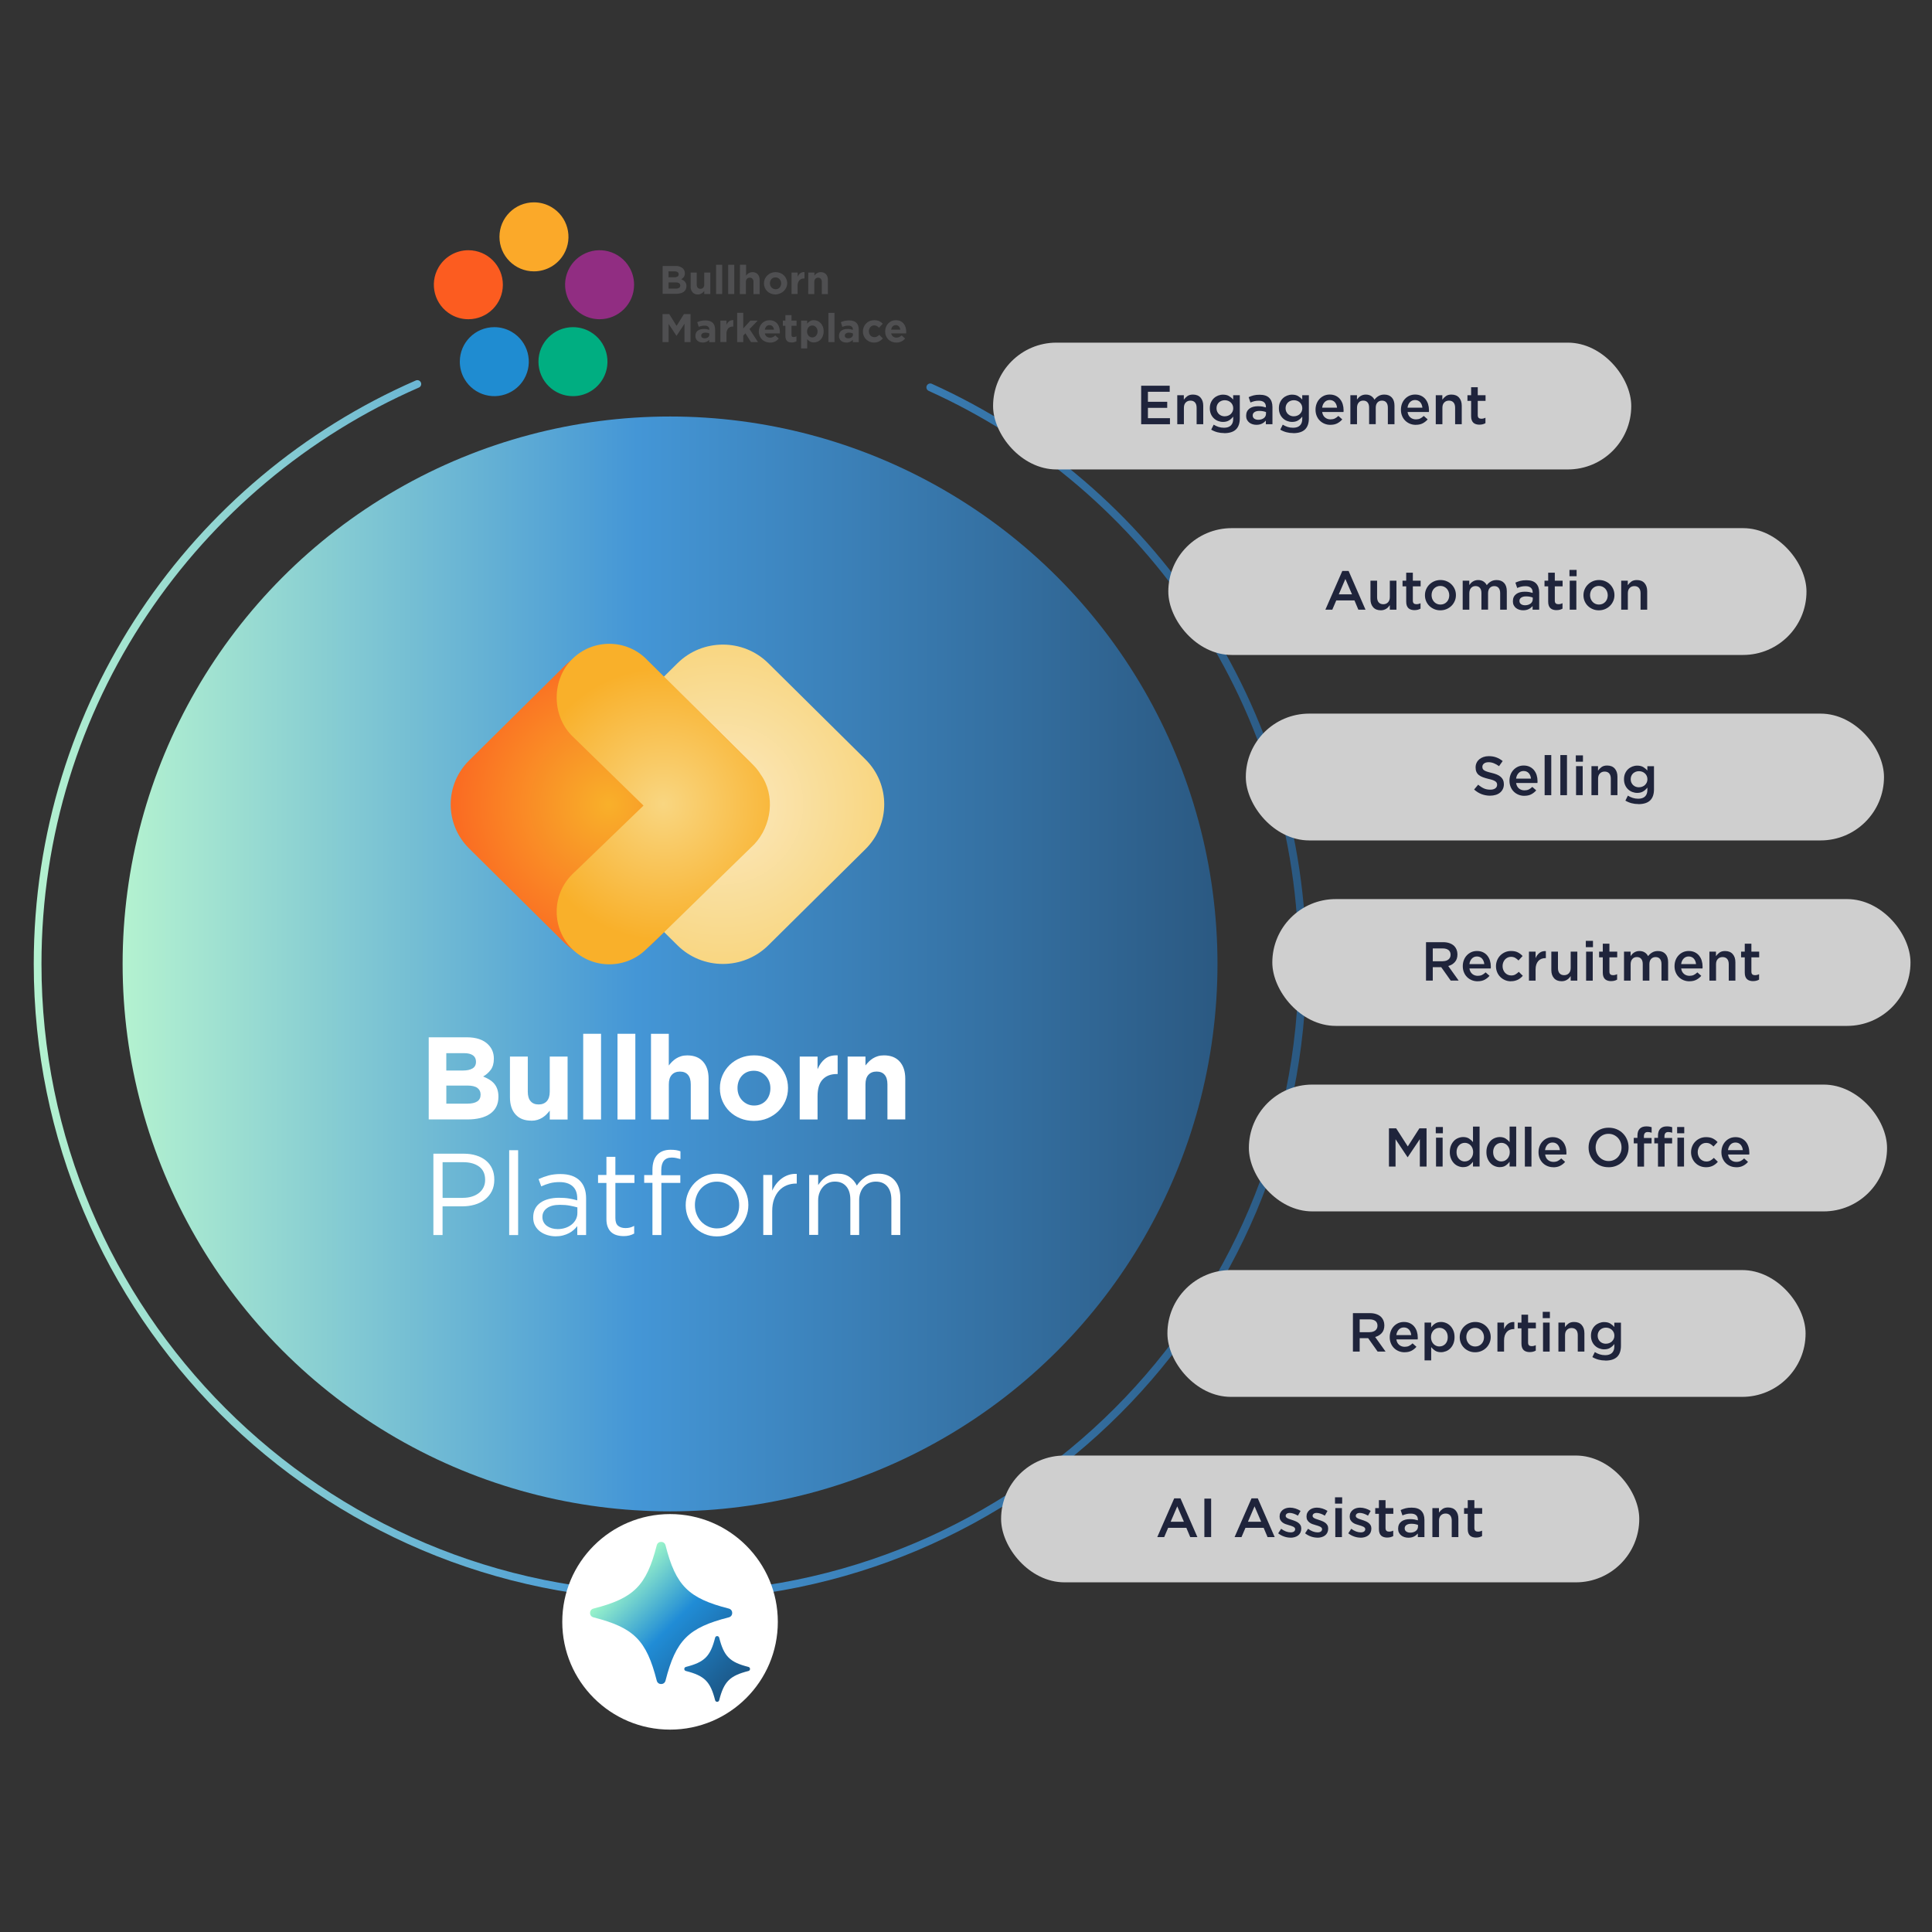 <?xml version="1.0" encoding="UTF-8"?> <svg xmlns="http://www.w3.org/2000/svg" xmlns:xlink="http://www.w3.org/1999/xlink" id="Layer_1" data-name="Layer 1" viewBox="0 0 600 600"><rect x="0" y="0" width="600" height="600" fill="#333333" stroke="none"/><defs><style> .cls-1 { fill: #00ae81; } .cls-2 { fill: #4f4f51; } .cls-3 { fill: url(#radial-gradient-3); } .cls-4 { fill: url(#radial-gradient-2); } .cls-5 { fill: #fc5c20; } .cls-6 { fill: url(#linear-gradient-3); } .cls-7 { fill: url(#linear-gradient-2); } .cls-8 { fill: #fba929; } .cls-9 { fill: url(#radial-gradient); } .cls-10 { fill: #1f8cd1; } .cls-11 { fill: #1f243b; } .cls-12 { fill: #fff; } .cls-13 { fill: none; stroke: url(#linear-gradient); stroke-linecap: round; stroke-linejoin: round; stroke-width: 2.4px; } .cls-14 { fill: #1f243c; } .cls-15 { fill: #912d82; } .cls-16 { fill: #cfcfcf; } </style><linearGradient id="linear-gradient" x1="10.48" y1="307.52" x2="405.7" y2="307.52" gradientUnits="userSpaceOnUse"><stop offset="0" stop-color="#b4f2d0"></stop><stop offset=".47" stop-color="#4496d6"></stop><stop offset="1" stop-color="#2b5982"></stop></linearGradient><linearGradient id="linear-gradient-2" x1="38.08" y1="299.36" x2="378.1" y2="299.36" xlink:href="#linear-gradient"></linearGradient><radialGradient id="radial-gradient" cx="224.5" cy="249.77" fx="224.5" fy="249.77" r="49.85" gradientUnits="userSpaceOnUse"><stop offset="0" stop-color="#fae9c0"></stop><stop offset="1" stop-color="#f9d681"></stop></radialGradient><radialGradient id="radial-gradient-2" cx="189.04" cy="249.84" fx="189.04" fy="249.84" r="48.83" gradientUnits="userSpaceOnUse"><stop offset="0" stop-color="#f9b02a"></stop><stop offset="1" stop-color="#fa6a22"></stop></radialGradient><radialGradient id="radial-gradient-3" cx="205.99" cy="249.71" fx="205.99" fy="249.71" r="42.27" gradientUnits="userSpaceOnUse"><stop offset="0" stop-color="#f9d681"></stop><stop offset="1" stop-color="#f9b02a"></stop></radialGradient><linearGradient id="linear-gradient-3" x1="193.99" y1="489.59" x2="258.46" y2="554.06" gradientUnits="userSpaceOnUse"><stop offset="0" stop-color="#9af4ca"></stop><stop offset=".23" stop-color="#208cd6"></stop><stop offset=".59" stop-color="#1a4b76"></stop></linearGradient></defs><path class="cls-13" d="M288.9,120.29c68.17,30.81,115.6,99.4,115.6,179.07,0,108.48-87.94,196.41-196.41,196.41S11.68,407.84,11.68,299.36c0-80.57,48.51-149.81,117.93-180.1"></path><circle class="cls-7" cx="208.09" cy="299.36" r="170.01"></circle><g><g><path class="cls-12" d="M133.13,322.14h11.83c2.94,0,5.16.75,6.66,2.26,1.16,1.17,1.75,2.61,1.75,4.34v.07c0,1.43-.33,2.58-.98,3.45-.65.86-1.44,1.55-2.36,2.06.73.29,1.39.62,1.98.98.59.36,1.09.8,1.51,1.29.41.5.73,1.08.94,1.73.22.66.33,1.41.33,2.26v.07c0,1.17-.23,2.19-.67,3.06s-1.09,1.6-1.93,2.19c-.84.58-1.84,1.02-3.02,1.31s-2.48.44-3.91.44h-12.12v-25.53ZM143.78,332.46c1.24,0,2.22-.21,2.95-.64.73-.43,1.09-1.11,1.09-2.06v-.07c0-.85-.32-1.5-.95-1.95-.63-.45-1.54-.67-2.73-.67h-5.54v5.4h5.18ZM145.27,342.74c1.24,0,2.21-.22,2.92-.67.7-.45,1.06-1.15,1.06-2.1v-.07c0-.85-.33-1.53-.98-2.02-.66-.5-1.71-.75-3.17-.75h-6.49v5.62h6.67Z"></path><path class="cls-12" d="M165,348.03c-2.11,0-3.75-.64-4.9-1.93-1.16-1.29-1.73-3.06-1.73-5.32v-12.65h5.54v10.9c0,1.31.29,2.3.88,2.97.58.67,1.41,1,2.48,1s1.91-.33,2.53-1c.62-.67.93-1.66.93-2.97v-10.9h5.54v19.55h-5.54v-2.77c-.32.41-.66.81-1.04,1.19-.38.38-.8.71-1.26,1-.46.29-.97.52-1.53.69-.56.17-1.19.26-1.9.26Z"></path><path class="cls-12" d="M181.12,321.05h5.54v26.62h-5.54v-26.62Z"></path><path class="cls-12" d="M191.77,321.05h5.54v26.62h-5.54v-26.62Z"></path><path class="cls-12" d="M202.16,321.05h5.54v9.85c.32-.41.66-.81,1.04-1.19.38-.38.8-.71,1.26-1,.46-.29.97-.52,1.53-.69.56-.17,1.19-.26,1.9-.26,2.11,0,3.75.64,4.9,1.93,1.15,1.29,1.73,3.06,1.73,5.32v12.65h-5.54v-10.9c0-1.31-.29-2.3-.87-2.97-.58-.67-1.41-1-2.48-1s-1.92.33-2.53,1c-.62.67-.93,1.66-.93,2.97v10.9h-5.54v-26.62Z"></path><path class="cls-12" d="M234.11,348.1c-1.51,0-2.91-.26-4.19-.78-1.29-.52-2.4-1.24-3.34-2.15-.94-.91-1.67-1.98-2.21-3.21-.53-1.23-.8-2.55-.8-3.96v-.07c0-1.41.27-2.73.8-3.96.53-1.23,1.28-2.3,2.22-3.23.95-.92,2.07-1.65,3.36-2.19,1.29-.53,2.7-.8,4.23-.8s2.9.26,4.19.78c1.29.52,2.4,1.24,3.34,2.15.94.91,1.67,1.98,2.21,3.21.53,1.23.8,2.55.8,3.96v.07c0,1.41-.27,2.73-.8,3.96-.54,1.23-1.28,2.3-2.22,3.23-.95.92-2.07,1.65-3.36,2.19s-2.7.8-4.23.8ZM234.18,343.33c.8,0,1.51-.14,2.13-.42.62-.28,1.15-.66,1.59-1.15.44-.49.77-1.05,1-1.7.23-.64.35-1.33.35-2.06v-.07c0-.73-.12-1.42-.36-2.06-.24-.64-.6-1.22-1.06-1.71-.46-.5-1-.89-1.62-1.19-.62-.29-1.32-.44-2.1-.44s-1.51.14-2.13.42c-.62.28-1.15.66-1.59,1.15-.44.49-.77,1.05-1,1.7-.23.64-.35,1.33-.35,2.06v.07c0,.73.12,1.42.36,2.06.24.64.6,1.22,1.06,1.71.46.5,1.01.89,1.64,1.19.63.29,1.32.44,2.08.44Z"></path><path class="cls-12" d="M248.36,328.12h5.54v3.94c.56-1.36,1.33-2.44,2.32-3.23.98-.79,2.29-1.15,3.92-1.08v5.8h-.29c-1.85,0-3.3.56-4.36,1.68-1.06,1.12-1.59,2.86-1.59,5.21v7.22h-5.54v-19.55Z"></path><path class="cls-12" d="M263.24,328.12h5.54v2.77c.32-.41.66-.81,1.04-1.19.38-.38.8-.71,1.26-1,.46-.29.97-.52,1.53-.69.56-.17,1.19-.26,1.9-.26,2.12,0,3.75.64,4.9,1.93,1.15,1.29,1.73,3.06,1.73,5.32v12.65h-5.54v-10.9c0-1.31-.29-2.3-.88-2.97-.58-.67-1.41-1-2.48-1s-1.91.33-2.53,1c-.62.67-.93,1.66-.93,2.97v10.9h-5.54v-19.55Z"></path><path class="cls-12" d="M134.59,358.29h9.46c1.42,0,2.71.19,3.88.56,1.17.37,2.17.9,3,1.59.83.69,1.47,1.52,1.91,2.51.45.99.67,2.11.67,3.36v.07c0,1.37-.27,2.57-.79,3.59-.53,1.02-1.25,1.88-2.15,2.58-.9.7-1.95,1.22-3.16,1.57-1.2.35-2.48.52-3.83.52h-6.14v8.91h-2.85v-25.26ZM143.71,372c1.06,0,2.01-.13,2.86-.4.84-.26,1.57-.64,2.19-1.13.62-.49,1.09-1.08,1.41-1.76.33-.68.49-1.43.49-2.25v-.07c0-1.8-.62-3.16-1.86-4.08-1.24-.92-2.89-1.38-4.94-1.38h-6.41v11.08h6.26Z"></path><path class="cls-12" d="M158.13,357.21h2.78v26.35h-2.78v-26.35Z"></path><path class="cls-12" d="M172.56,383.95c-.87,0-1.72-.13-2.56-.38-.84-.25-1.59-.62-2.24-1.1-.65-.48-1.17-1.08-1.57-1.8-.4-.72-.6-1.56-.6-2.53v-.07c0-1.01.19-1.89.58-2.65.38-.76.93-1.39,1.64-1.89.71-.51,1.55-.89,2.53-1.15.97-.26,2.05-.4,3.23-.4s2.24.07,3.12.22c.88.14,1.74.34,2.58.58v-.58c0-1.67-.48-2.94-1.44-3.8-.96-.86-2.32-1.29-4.08-1.29-1.11,0-2.11.12-3.01.36-.9.24-1.79.57-2.65.97l-.83-2.26c1.03-.47,2.08-.85,3.14-1.14,1.06-.28,2.27-.43,3.64-.43,2.65,0,4.66.69,6.03,2.06,1.3,1.3,1.95,3.13,1.95,5.49v11.4h-2.74v-2.78c-.31.41-.69.81-1.12,1.19-.43.39-.93.72-1.48,1.01-.55.29-1.17.52-1.86.7s-1.44.27-2.26.27ZM173.12,381.71c.86,0,1.67-.12,2.41-.36.74-.24,1.4-.58,1.96-1.03.56-.44,1.01-.97,1.33-1.59.32-.61.49-1.29.49-2.04v-1.73c-.7-.19-1.49-.37-2.37-.54-.89-.17-1.91-.25-3.06-.25-1.73,0-3.06.34-4.01,1.03-.95.69-1.42,1.59-1.42,2.72v.07c0,.58.13,1.1.38,1.57.25.47.59.86,1.03,1.17.43.31.93.55,1.49.72.56.17,1.16.25,1.78.25Z"></path><path class="cls-12" d="M193.6,383.88c-.75,0-1.44-.1-2.09-.29-.65-.19-1.21-.5-1.68-.92-.47-.42-.84-.97-1.1-1.64-.27-.67-.4-1.48-.4-2.41v-11.24h-2.6v-2.49h2.6v-5.63h2.78v5.63h5.92v2.49h-5.92v10.9c0,1.15.29,1.96.87,2.42.58.46,1.34.69,2.27.69.48,0,.93-.05,1.35-.15.42-.1.87-.28,1.35-.53v2.38c-.48.27-.99.46-1.53.6-.54.13-1.15.2-1.82.2Z"></path><path class="cls-12" d="M202.62,367.35h-2.56v-2.42h2.56v-1.62c0-2.12.54-3.72,1.62-4.8.96-.96,2.3-1.44,4.01-1.44.65,0,1.21.04,1.68.11s.93.19,1.39.36v2.42c-.51-.14-.96-.26-1.37-.34-.41-.08-.85-.13-1.34-.13-2.17,0-3.25,1.32-3.25,3.97v1.52h5.92v2.38h-5.88v16.2h-2.78v-16.2Z"></path><path class="cls-12" d="M222.62,383.98c-1.4,0-2.68-.26-3.86-.78-1.18-.52-2.2-1.21-3.07-2.09-.87-.88-1.54-1.9-2.02-3.07-.48-1.17-.72-2.41-.72-3.74v-.07c0-1.32.25-2.57.74-3.75.49-1.18,1.17-2.21,2.04-3.1.87-.89,1.9-1.59,3.09-2.11,1.19-.52,2.48-.78,3.88-.78s2.69.26,3.88.78c1.19.52,2.22,1.22,3.09,2.09.87.88,1.54,1.9,2.02,3.07.48,1.17.72,2.41.72,3.74v.07c0,1.32-.25,2.57-.74,3.75-.49,1.18-1.17,2.21-2.04,3.1-.87.89-1.89,1.59-3.09,2.11-1.19.52-2.5.78-3.92.78ZM222.69,381.49c1.01,0,1.94-.19,2.78-.58.84-.38,1.56-.9,2.17-1.55.6-.65,1.07-1.4,1.41-2.27.34-.86.51-1.79.51-2.77v-.07c0-1.01-.18-1.95-.52-2.83s-.84-1.64-1.46-2.3c-.63-.66-1.36-1.18-2.2-1.57-.84-.38-1.76-.58-2.74-.58s-1.94.19-2.78.58c-.84.38-1.56.9-2.15,1.55-.59.65-1.05,1.41-1.39,2.29-.34.88-.51,1.81-.51,2.79v.07c0,1.01.17,1.95.52,2.83.35.88.83,1.64,1.44,2.29s1.34,1.16,2.18,1.55c.84.38,1.76.58,2.74.58Z"></path><path class="cls-12" d="M237.05,364.89h2.78v4.87c.34-.77.76-1.48,1.26-2.13s1.08-1.21,1.73-1.68c.65-.47,1.36-.83,2.13-1.08.77-.25,1.6-.35,2.49-.31v3h-.22c-1.01,0-1.97.18-2.87.54-.9.36-1.69.9-2.36,1.62-.67.72-1.2,1.61-1.59,2.67-.39,1.06-.58,2.3-.58,3.72v7.43h-2.78v-18.66Z"></path><path class="cls-12" d="M251.31,364.89h2.78v3.14c.31-.46.66-.9,1.03-1.34.37-.43.8-.81,1.28-1.14.48-.32,1.02-.58,1.62-.78.6-.19,1.3-.29,2.09-.29,1.52,0,2.77.36,3.75,1.06.99.71,1.73,1.59,2.24,2.65.67-1.03,1.53-1.91,2.58-2.63s2.38-1.08,3.99-1.08c2.17,0,3.86.67,5.09,2,1.23,1.34,1.84,3.17,1.84,5.5v11.55h-2.78v-10.92c0-1.81-.43-3.2-1.28-4.18-.85-.98-2.04-1.47-3.56-1.47-.7,0-1.36.13-1.98.38-.63.25-1.17.63-1.64,1.12-.47.49-.84,1.1-1.12,1.83-.28.72-.42,1.54-.42,2.46v10.78h-2.74v-11c0-1.76-.43-3.13-1.28-4.11-.85-.98-2.03-1.47-3.52-1.47-.75,0-1.43.14-2.06.43-.63.29-1.17.7-1.64,1.23-.47.53-.84,1.15-1.1,1.86-.27.71-.4,1.5-.4,2.37v10.67h-2.78v-18.66Z"></path></g><g><path class="cls-9" d="M210.41,293.59l-30.18-29.87c-7.78-7.7-7.78-20.19,0-27.89l30.18-29.87c7.78-7.7,20.4-7.7,28.18,0l30.18,29.87c7.78,7.7,7.78,20.19,0,27.89l-30.18,29.87c-7.78,7.7-20.4,7.7-28.18,0Z"></path><path class="cls-4" d="M175.24,292.75l-29.56-29.26c-7.62-7.55-7.62-19.78,0-27.32l29.56-29.26c7.62-7.55,19.98-7.55,27.61,0l29.56,29.26c7.62,7.55,7.62,19.78,0,27.32l-29.56,29.26c-7.62,7.55-19.98,7.55-27.61,0Z"></path><path class="cls-3" d="M236.27,240.57c-.65-1.06-1.43-2.07-2.34-2.99-.47-.47-.87-.88-1.41-1.37l-31.39-31.11c-.1-.11-.2-.21-.3-.32-6.36-6.41-16.71-6.46-23.12-.1-6.32,6.27-6.44,17.12-.35,23.55l.03.04,22.46,21.91-20.8,20.07c-.47.41-.96.9-1.43,1.37-6.36,6.41-6.31,16.77.1,23.12,6.36,6.31,16.61,6.31,22.98.04l4-3.79,29.22-28.48.27-.25c5.52-5.83,6.63-15.3,2.08-21.69Z"></path></g></g><g><rect class="cls-16" x="308.41" y="106.41" width="198.19" height="39.38" rx="19.69" ry="19.69"></rect><g><path class="cls-14" d="M354.4,119.79h8.86v1.88h-6.76v3.11h5.99v1.88h-5.99v3.21h6.84v1.88h-8.94v-11.94Z"></path><path class="cls-14" d="M365.59,122.73h2.06v1.4c.3-.43.67-.8,1.11-1.12.44-.31,1.01-.47,1.71-.47,1.02,0,1.81.31,2.37.94.56.63.84,1.47.84,2.53v5.73h-2.06v-5.12c0-.71-.17-1.25-.5-1.63-.34-.38-.81-.57-1.42-.57s-1.09.2-1.47.59c-.38.39-.56.94-.56,1.65v5.08h-2.06v-9.01Z"></path><path class="cls-14" d="M380.18,134.5c-1.5,0-2.84-.36-4.03-1.07l.77-1.55c.48.3.98.53,1.5.7.52.17,1.09.26,1.71.26.92,0,1.63-.23,2.12-.7.49-.47.73-1.15.73-2.06v-.7c-.38.49-.81.89-1.31,1.19-.5.31-1.12.46-1.86.46-.52,0-1.03-.1-1.53-.29-.49-.19-.93-.47-1.31-.83-.38-.36-.69-.8-.91-1.32s-.34-1.11-.34-1.77v-.03c0-.67.11-1.27.34-1.79.23-.52.53-.96.91-1.32.38-.36.82-.63,1.31-.83.5-.19,1-.29,1.53-.29.76,0,1.39.15,1.89.45.49.3.92.66,1.27,1.08v-1.35h2.06v7.17c0,1.5-.38,2.63-1.14,3.4-.41.41-.92.71-1.54.91-.62.2-1.34.3-2.16.3ZM380.36,129.28c.36,0,.7-.06,1.02-.18.32-.12.59-.29.83-.51.24-.22.43-.48.57-.78.14-.3.21-.63.21-1v-.03c0-.38-.07-.71-.21-1.02-.14-.3-.33-.56-.57-.78-.24-.22-.52-.39-.83-.51-.32-.12-.66-.18-1.02-.18s-.68.06-1,.18c-.31.12-.58.29-.82.5-.23.22-.41.48-.54.78-.13.3-.2.64-.2,1.02v.03c0,.38.07.71.2,1.02.14.3.32.56.54.78.23.22.5.39.81.51.31.12.64.18,1,.18Z"></path><path class="cls-14" d="M393.12,131.74v-1.11c-.31.36-.7.67-1.18.92-.48.25-1.06.38-1.74.38-.42,0-.83-.06-1.22-.18-.39-.12-.73-.3-1.02-.53-.29-.23-.52-.52-.7-.87-.18-.35-.26-.75-.26-1.2v-.03c0-.5.09-.94.27-1.31.18-.37.44-.68.76-.92.32-.24.71-.43,1.16-.55.45-.12.94-.18,1.46-.18s1.01.03,1.39.1c.38.07.75.16,1.1.27v-.17c0-.63-.19-1.1-.57-1.43-.38-.33-.93-.49-1.65-.49-.51,0-.97.05-1.37.15-.4.1-.8.24-1.21.41l-.56-1.66c.5-.23,1.01-.41,1.54-.55.52-.14,1.15-.2,1.89-.2,1.34,0,2.34.33,2.99,1,.65.67.97,1.6.97,2.81v5.34h-2.05ZM393.17,127.97c-.26-.1-.57-.19-.93-.26-.36-.07-.74-.1-1.13-.1-.65,0-1.15.13-1.52.38s-.55.59-.55,1.02v.03c0,.43.17.76.5.99.34.23.75.34,1.24.34.34,0,.66-.05.95-.14s.54-.22.76-.38c.22-.16.38-.36.5-.6.12-.23.18-.49.18-.78v-.51Z"></path><path class="cls-14" d="M401.63,134.5c-1.5,0-2.84-.36-4.03-1.07l.77-1.55c.48.3.98.53,1.5.7.52.17,1.09.26,1.71.26.92,0,1.63-.23,2.12-.7.49-.47.73-1.15.73-2.06v-.7c-.38.49-.81.89-1.31,1.19-.5.31-1.12.46-1.86.46-.52,0-1.03-.1-1.53-.29-.49-.19-.93-.47-1.31-.83-.38-.36-.69-.8-.91-1.32s-.34-1.11-.34-1.77v-.03c0-.67.11-1.27.34-1.79.23-.52.53-.96.91-1.32.38-.36.82-.63,1.31-.83.5-.19,1-.29,1.53-.29.76,0,1.39.15,1.89.45.49.3.92.66,1.27,1.08v-1.35h2.06v7.17c0,1.5-.38,2.63-1.14,3.4-.41.41-.92.71-1.54.91-.62.2-1.34.3-2.16.3ZM401.81,129.28c.36,0,.7-.06,1.02-.18.32-.12.59-.29.83-.51.24-.22.43-.48.57-.78.14-.3.21-.63.21-1v-.03c0-.38-.07-.71-.21-1.02-.14-.3-.33-.56-.57-.78-.24-.22-.52-.39-.83-.51-.32-.12-.66-.18-1.02-.18s-.68.06-1,.18c-.31.12-.58.29-.82.5-.23.22-.41.48-.54.78-.13.3-.2.64-.2,1.02v.03c0,.38.07.71.2,1.02.14.3.32.56.54.78.23.22.5.39.81.51.31.12.64.18,1,.18Z"></path><path class="cls-14" d="M413.18,131.94c-.65,0-1.25-.11-1.82-.34-.56-.23-1.05-.55-1.47-.96-.42-.41-.74-.9-.98-1.48-.24-.57-.36-1.21-.36-1.9v-.03c0-.65.11-1.26.32-1.83s.52-1.07.91-1.49c.39-.43.86-.76,1.39-1.01.53-.24,1.13-.37,1.77-.37.72,0,1.34.13,1.89.39.54.26.99.61,1.35,1.06s.63.96.81,1.54c.18.59.27,1.2.27,1.85,0,.09,0,.18,0,.28s-.01.2-.03.3h-6.62c.11.74.41,1.31.88,1.7.47.39,1.04.59,1.71.59.51,0,.96-.09,1.33-.27.38-.18.74-.45,1.11-.8l1.21,1.07c-.43.51-.95.92-1.54,1.23s-1.31.46-2.14.46ZM415.23,126.6c-.03-.33-.11-.64-.22-.93s-.27-.54-.46-.76c-.19-.22-.42-.38-.69-.5-.27-.12-.57-.18-.91-.18-.64,0-1.16.22-1.58.66-.42.44-.67,1.01-.76,1.71h4.62Z"></path><path class="cls-14" d="M419.36,122.73h2.06v1.36c.15-.2.31-.4.48-.58.17-.18.37-.35.59-.49.22-.15.47-.26.75-.35.28-.09.59-.13.93-.13.65,0,1.2.15,1.65.44.45.29.79.67,1.03,1.15.36-.48.79-.86,1.29-1.15.5-.29,1.08-.44,1.77-.44.99,0,1.76.3,2.32.9.56.6.84,1.45.84,2.55v5.75h-2.06v-5.12c0-.72-.16-1.26-.48-1.64-.32-.38-.77-.56-1.35-.56s-1.03.19-1.39.57c-.36.38-.54.94-.54,1.66v5.08h-2.06v-5.14c0-.71-.16-1.25-.48-1.62-.32-.38-.77-.56-1.35-.56s-1.05.2-1.4.6c-.35.4-.53.95-.53,1.66v5.07h-2.06v-9.01Z"></path><path class="cls-14" d="M439.7,131.94c-.65,0-1.25-.11-1.82-.34-.56-.23-1.05-.55-1.47-.96-.42-.41-.74-.9-.98-1.48-.24-.57-.36-1.21-.36-1.9v-.03c0-.65.11-1.26.32-1.83s.52-1.07.91-1.49c.39-.43.86-.76,1.39-1.01.53-.24,1.13-.37,1.77-.37.72,0,1.34.13,1.89.39.54.26.99.61,1.35,1.06s.63.96.81,1.54c.18.59.27,1.2.27,1.85,0,.09,0,.18,0,.28s-.01.2-.03.3h-6.62c.11.74.41,1.31.88,1.7.47.39,1.04.59,1.71.59.51,0,.96-.09,1.33-.27.38-.18.74-.45,1.11-.8l1.21,1.07c-.43.51-.95.92-1.54,1.23s-1.31.46-2.14.46ZM441.74,126.6c-.03-.33-.11-.64-.22-.93s-.27-.54-.46-.76c-.19-.22-.42-.38-.69-.5-.27-.12-.57-.18-.91-.18-.64,0-1.16.22-1.58.66-.42.44-.67,1.01-.76,1.71h4.62Z"></path><path class="cls-14" d="M445.87,122.73h2.06v1.4c.3-.43.67-.8,1.11-1.12.44-.31,1.01-.47,1.71-.47,1.02,0,1.81.31,2.37.94.56.63.84,1.47.84,2.53v5.73h-2.06v-5.12c0-.71-.17-1.25-.5-1.63-.34-.38-.81-.57-1.42-.57s-1.09.2-1.47.59c-.38.39-.56.94-.56,1.65v5.08h-2.06v-9.01Z"></path><path class="cls-14" d="M459.47,131.89c-.38,0-.72-.05-1.04-.14s-.59-.24-.83-.44c-.23-.2-.41-.48-.54-.82-.13-.34-.19-.76-.19-1.25v-4.74h-1.14v-1.77h1.14v-2.47h2.06v2.47h2.42v1.77h-2.42v4.42c0,.4.1.69.29.86.19.18.47.26.82.26.44,0,.87-.1,1.28-.31v1.69c-.26.15-.54.26-.84.34-.3.08-.64.12-1.02.12Z"></path></g></g><g><rect class="cls-16" x="362.83" y="164.02" width="198.19" height="39.38" rx="19.69" ry="19.69"></rect><g><path class="cls-11" d="M416.87,177.31h1.95l5.25,12.03h-2.22l-1.21-2.88h-5.65l-1.23,2.88h-2.15l5.26-12.03ZM419.88,184.58l-2.06-4.78-2.05,4.78h4.11Z"></path><path class="cls-11" d="M428.82,189.53c-1.02,0-1.81-.31-2.37-.94-.56-.63-.84-1.47-.84-2.53v-5.73h2.06v5.12c0,.71.17,1.25.5,1.63s.81.57,1.42.57,1.09-.2,1.47-.59.56-.94.56-1.65v-5.08h2.06v9.01h-2.06v-1.4c-.15.22-.31.42-.49.61s-.38.36-.61.5c-.23.15-.49.26-.77.35-.28.09-.59.13-.95.13Z"></path><path class="cls-11" d="M439.31,189.49c-.38,0-.72-.05-1.04-.14s-.59-.24-.83-.44c-.23-.2-.41-.48-.54-.82-.13-.34-.19-.76-.19-1.25v-4.74h-1.14v-1.77h1.14v-2.47h2.06v2.47h2.42v1.77h-2.42v4.42c0,.4.1.69.29.86.19.18.47.26.82.26.44,0,.87-.1,1.28-.31v1.69c-.26.15-.54.26-.84.34-.3.08-.64.12-1.02.12Z"></path><path class="cls-11" d="M447.31,189.54c-.68,0-1.32-.12-1.9-.37s-1.09-.58-1.52-1c-.43-.42-.76-.92-1-1.48-.24-.57-.36-1.17-.36-1.81v-.03c0-.65.12-1.26.37-1.83.24-.57.58-1.07,1.01-1.49.43-.43.93-.76,1.52-1.02.59-.25,1.23-.38,1.92-.38s1.33.12,1.92.37c.59.24,1.09.58,1.52,1.01.43.43.76.92,1,1.48.24.56.36,1.17.36,1.82v.03c0,.64-.12,1.24-.37,1.81-.25.57-.58,1.07-1.01,1.49-.43.43-.94.77-1.53,1.02s-1.23.38-1.93.38ZM447.35,187.75c.42,0,.8-.08,1.13-.23s.62-.36.86-.62c.24-.26.42-.57.55-.91.12-.35.19-.71.19-1.1v-.03c0-.4-.07-.77-.21-1.13-.14-.35-.33-.66-.57-.92-.25-.26-.54-.47-.87-.62-.34-.15-.71-.23-1.12-.23s-.78.08-1.12.23c-.34.15-.62.36-.86.61s-.42.56-.55.9c-.13.35-.19.72-.19,1.12v.03c0,.39.07.76.2,1.11.14.35.33.66.57.93.24.27.53.48.87.63.34.15.7.23,1.1.23Z"></path><path class="cls-11" d="M454.24,180.33h2.06v1.36c.15-.2.31-.4.48-.58.17-.18.37-.35.59-.49.22-.15.47-.26.75-.35.28-.09.59-.13.93-.13.65,0,1.2.15,1.65.44.45.29.79.67,1.03,1.15.36-.48.79-.86,1.29-1.15.5-.29,1.08-.44,1.77-.44.99,0,1.76.3,2.32.9.56.6.84,1.45.84,2.55v5.75h-2.06v-5.12c0-.72-.16-1.26-.48-1.64-.32-.38-.77-.56-1.35-.56s-1.03.19-1.39.57c-.36.38-.54.94-.54,1.66v5.08h-2.06v-5.14c0-.71-.16-1.25-.48-1.62-.32-.38-.77-.56-1.35-.56s-1.05.2-1.4.6c-.35.4-.53.95-.53,1.66v5.07h-2.06v-9.01Z"></path><path class="cls-11" d="M475.96,189.34v-1.11c-.31.36-.7.67-1.18.92-.48.25-1.06.38-1.74.38-.42,0-.83-.06-1.22-.18-.39-.12-.73-.3-1.02-.53-.29-.23-.52-.52-.7-.87-.18-.35-.26-.75-.26-1.2v-.03c0-.5.09-.94.27-1.31.18-.37.44-.68.76-.92.32-.24.71-.43,1.16-.55.45-.12.94-.18,1.46-.18s1.01.03,1.39.1c.38.07.75.16,1.1.27v-.17c0-.63-.19-1.1-.57-1.43-.38-.33-.93-.49-1.65-.49-.51,0-.97.05-1.37.15-.4.1-.8.24-1.21.41l-.56-1.66c.5-.23,1.01-.41,1.54-.55.52-.14,1.15-.2,1.89-.2,1.34,0,2.34.33,2.99,1,.65.67.97,1.6.97,2.81v5.34h-2.05ZM476.01,185.57c-.26-.1-.57-.19-.93-.26-.36-.07-.74-.1-1.13-.1-.65,0-1.15.13-1.52.38s-.55.59-.55,1.02v.03c0,.43.17.76.5.99.34.23.75.34,1.24.34.34,0,.66-.05.95-.14s.54-.22.76-.38c.22-.16.38-.36.5-.6.12-.23.18-.49.18-.78v-.51Z"></path><path class="cls-11" d="M483.4,189.49c-.38,0-.72-.05-1.04-.14s-.59-.24-.83-.44c-.23-.2-.41-.48-.54-.82-.13-.34-.19-.76-.19-1.25v-4.74h-1.14v-1.77h1.14v-2.47h2.06v2.47h2.42v1.77h-2.42v4.42c0,.4.1.69.29.86.19.18.47.26.82.26.44,0,.87-.1,1.28-.31v1.69c-.26.15-.54.26-.84.34-.3.08-.64.12-1.02.12Z"></path><path class="cls-11" d="M487.41,176.99h2.22v1.96h-2.22v-1.96ZM487.49,180.33h2.06v9.01h-2.06v-9.01Z"></path><path class="cls-11" d="M496.54,189.54c-.68,0-1.32-.12-1.9-.37s-1.09-.58-1.52-1c-.43-.42-.76-.92-1-1.48-.24-.57-.36-1.17-.36-1.81v-.03c0-.65.12-1.26.37-1.83.24-.57.58-1.07,1.01-1.49.43-.43.93-.76,1.52-1.02.59-.25,1.23-.38,1.92-.38s1.33.12,1.92.37c.59.24,1.09.58,1.52,1.01.43.43.76.92,1,1.48.24.56.36,1.17.36,1.82v.03c0,.64-.12,1.24-.37,1.81-.25.57-.58,1.07-1.01,1.49-.43.43-.94.77-1.53,1.02s-1.23.38-1.93.38ZM496.57,187.75c.42,0,.8-.08,1.13-.23s.62-.36.86-.62c.24-.26.42-.57.55-.91.12-.35.19-.71.19-1.1v-.03c0-.4-.07-.77-.21-1.13-.14-.35-.33-.66-.57-.92-.25-.26-.54-.47-.87-.62-.34-.15-.71-.23-1.12-.23s-.78.08-1.12.23c-.34.15-.62.36-.86.61s-.42.56-.55.9c-.13.35-.19.72-.19,1.12v.03c0,.39.07.76.2,1.11.14.35.33.66.57.93.24.27.53.48.87.63.34.15.7.23,1.1.23Z"></path><path class="cls-11" d="M503.46,180.33h2.06v1.4c.3-.43.67-.8,1.11-1.12.44-.31,1.01-.47,1.71-.47,1.02,0,1.81.31,2.37.94.56.63.84,1.47.84,2.53v5.73h-2.06v-5.12c0-.71-.17-1.25-.5-1.63-.34-.38-.81-.57-1.42-.57s-1.09.2-1.47.59c-.38.39-.56.94-.56,1.65v5.08h-2.06v-9.01Z"></path></g></g><g><rect class="cls-16" x="386.9" y="221.62" width="198.19" height="39.38" rx="19.69" ry="19.69"></rect><g><path class="cls-11" d="M462.78,247.11c-.92,0-1.8-.16-2.64-.47-.84-.32-1.62-.8-2.34-1.45l1.26-1.5c.58.5,1.17.88,1.76,1.15.59.27,1.26.4,2.01.4.65,0,1.16-.14,1.54-.41.38-.27.57-.64.57-1.09v-.03c0-.22-.04-.41-.11-.57-.07-.16-.21-.32-.41-.47s-.47-.28-.82-.41c-.35-.12-.8-.25-1.36-.37-.64-.16-1.2-.33-1.7-.51s-.91-.41-1.25-.67-.59-.59-.77-.98c-.18-.39-.26-.85-.26-1.4v-.03c0-.51.1-.98.31-1.41.2-.43.49-.79.84-1.09.36-.3.79-.54,1.29-.71s1.05-.26,1.64-.26c.88,0,1.66.13,2.36.39.7.26,1.36.63,1.97,1.13l-1.13,1.59c-.55-.4-1.09-.7-1.62-.91-.53-.21-1.07-.32-1.62-.32-.61,0-1.09.14-1.43.41-.34.27-.51.61-.51,1v.03c0,.23.04.43.12.6.08.18.22.33.44.48.21.14.5.28.87.4.37.12.84.26,1.41.39.64.15,1.19.32,1.67.52.48.2.88.44,1.19.72.32.28.56.6.73.96.16.36.25.79.25,1.29v.03c0,.56-.1,1.06-.32,1.5-.21.44-.5.82-.88,1.12-.38.31-.82.54-1.35.7-.52.16-1.1.24-1.72.24Z"></path><path class="cls-11" d="M473.41,247.15c-.65,0-1.25-.11-1.82-.34-.56-.23-1.05-.55-1.47-.96-.42-.41-.74-.9-.98-1.48-.24-.57-.36-1.21-.36-1.9v-.03c0-.65.11-1.26.32-1.83s.52-1.07.91-1.49c.39-.43.86-.76,1.39-1.01.53-.24,1.13-.37,1.77-.37.72,0,1.34.13,1.89.39.54.26.99.61,1.35,1.06s.63.96.81,1.54c.18.59.27,1.2.27,1.85,0,.09,0,.18,0,.28s-.01.2-.03.3h-6.62c.11.74.41,1.31.88,1.7.47.39,1.04.59,1.71.59.51,0,.96-.09,1.33-.27.38-.18.74-.45,1.11-.8l1.21,1.07c-.43.51-.95.92-1.54,1.23s-1.31.46-2.14.46ZM475.46,241.81c-.03-.33-.11-.64-.22-.93s-.27-.54-.46-.76c-.19-.22-.42-.38-.69-.5-.27-.12-.57-.18-.91-.18-.64,0-1.16.22-1.58.66-.42.44-.67,1.01-.76,1.71h4.62Z"></path><path class="cls-11" d="M479.7,234.49h2.06v12.46h-2.06v-12.46Z"></path><path class="cls-11" d="M484.58,234.49h2.06v12.46h-2.06v-12.46Z"></path><path class="cls-11" d="M489.38,234.59h2.22v1.96h-2.22v-1.96ZM489.46,237.93h2.06v9.01h-2.06v-9.01Z"></path><path class="cls-11" d="M494.22,237.93h2.06v1.4c.3-.43.67-.8,1.11-1.12.44-.31,1.01-.47,1.71-.47,1.02,0,1.81.31,2.37.94.56.63.84,1.47.84,2.53v5.73h-2.06v-5.12c0-.71-.17-1.25-.5-1.63-.34-.38-.81-.57-1.42-.57s-1.09.2-1.47.59c-.38.39-.56.94-.56,1.65v5.08h-2.06v-9.01Z"></path><path class="cls-11" d="M508.81,249.71c-1.5,0-2.84-.36-4.03-1.07l.77-1.55c.48.3.98.53,1.5.7.52.17,1.09.26,1.71.26.92,0,1.63-.23,2.12-.7.49-.47.73-1.15.73-2.06v-.7c-.38.49-.81.89-1.31,1.19-.5.31-1.12.46-1.86.46-.52,0-1.03-.1-1.53-.29-.49-.19-.93-.47-1.31-.83-.38-.36-.69-.8-.91-1.32s-.34-1.11-.34-1.77v-.03c0-.67.11-1.27.34-1.79.23-.52.53-.96.91-1.32.38-.36.82-.63,1.31-.83.5-.19,1-.29,1.53-.29.76,0,1.39.15,1.89.45.49.3.92.66,1.27,1.08v-1.35h2.06v7.17c0,1.5-.38,2.63-1.14,3.4-.41.41-.92.71-1.54.91-.62.2-1.34.3-2.16.3ZM508.99,244.49c.36,0,.7-.06,1.02-.18.32-.12.59-.29.83-.51.24-.22.43-.48.57-.78.14-.3.21-.63.21-1v-.03c0-.38-.07-.71-.21-1.02-.14-.3-.33-.56-.57-.78-.24-.22-.52-.39-.83-.51-.32-.12-.66-.18-1.02-.18s-.68.06-1,.18c-.31.12-.58.29-.82.5-.23.22-.41.48-.54.78-.13.3-.2.64-.2,1.02v.03c0,.38.07.71.2,1.02.14.3.32.56.54.78.23.22.5.39.81.51.31.12.64.18,1,.18Z"></path></g></g><g><rect class="cls-16" x="395.13" y="279.22" width="198.19" height="39.38" rx="19.69" ry="19.69"></rect><g><path class="cls-11" d="M442.86,292.6h5.32c.75,0,1.42.11,2,.32.58.21,1.06.5,1.45.88.32.33.56.71.73,1.14.17.43.26.91.26,1.43v.03c0,.98-.26,1.77-.79,2.36-.53.6-1.21,1.01-2.06,1.25l3.23,4.52h-2.47l-2.94-4.16h-2.63v4.16h-2.1v-11.94ZM448.03,298.51c.75,0,1.35-.18,1.79-.53.44-.36.67-.84.67-1.45v-.03c0-.64-.22-1.13-.65-1.46-.43-.33-1.04-.5-1.83-.5h-3.05v3.98h3.07Z"></path><path class="cls-11" d="M458.91,304.75c-.65,0-1.25-.11-1.82-.34-.56-.23-1.05-.55-1.47-.96-.42-.41-.74-.9-.98-1.48-.24-.57-.36-1.21-.36-1.9v-.03c0-.65.11-1.26.32-1.83s.52-1.07.91-1.49c.39-.43.86-.76,1.39-1.01.53-.24,1.13-.37,1.77-.37.72,0,1.34.13,1.89.39.54.26.99.61,1.35,1.06s.63.96.81,1.54c.18.59.27,1.2.27,1.85,0,.09,0,.18,0,.28s-.01.2-.03.3h-6.62c.11.74.41,1.31.88,1.7.47.39,1.04.59,1.71.59.51,0,.96-.09,1.33-.27.38-.18.74-.45,1.11-.8l1.21,1.07c-.43.51-.95.92-1.54,1.23s-1.31.46-2.14.46ZM460.96,299.41c-.03-.33-.11-.64-.22-.93s-.27-.54-.46-.76c-.19-.22-.42-.38-.69-.5-.27-.12-.57-.18-.91-.18-.64,0-1.16.22-1.58.66-.42.44-.67,1.01-.76,1.71h4.62Z"></path><path class="cls-11" d="M469.25,304.75c-.67,0-1.29-.12-1.86-.37s-1.06-.58-1.48-1c-.42-.42-.74-.92-.97-1.48-.23-.57-.35-1.17-.35-1.81v-.03c0-.64.12-1.24.35-1.82.23-.57.56-1.07.97-1.5.42-.43.91-.76,1.48-1.02.57-.25,1.2-.38,1.87-.38.85,0,1.56.14,2.12.43.56.28,1.05.66,1.48,1.13l-1.28,1.38c-.32-.33-.66-.6-1.02-.81-.36-.21-.8-.32-1.32-.32-.38,0-.72.08-1.04.23s-.59.36-.82.61-.41.56-.54.9c-.13.35-.2.72-.2,1.12v.03c0,.4.06.77.2,1.13.13.35.32.66.55.92.24.26.52.47.85.62s.69.23,1.09.23c.49,0,.92-.1,1.29-.32.37-.21.72-.48,1.05-.81l1.25,1.23c-.22.25-.45.48-.7.68-.25.2-.52.38-.82.53s-.62.26-.97.35c-.35.09-.75.13-1.19.13Z"></path><path class="cls-11" d="M474.83,295.54h2.06v2.03c.28-.68.69-1.23,1.21-1.64.52-.41,1.18-.6,1.98-.56v2.18h-.12c-.46,0-.87.07-1.25.22-.38.15-.7.37-.97.67-.27.3-.48.67-.63,1.11s-.22.97-.22,1.57v3.43h-2.06v-9.01Z"></path><path class="cls-11" d="M484.99,304.73c-1.02,0-1.81-.31-2.37-.94-.56-.63-.84-1.47-.84-2.53v-5.73h2.06v5.12c0,.71.17,1.25.5,1.63s.81.57,1.42.57,1.09-.2,1.47-.59.56-.94.56-1.65v-5.08h2.06v9.01h-2.06v-1.4c-.15.22-.31.42-.49.61s-.38.36-.61.5c-.23.15-.49.26-.77.35-.28.09-.59.13-.95.13Z"></path><path class="cls-11" d="M492.49,292.19h2.22v1.96h-2.22v-1.96ZM492.58,295.54h2.06v9.01h-2.06v-9.01Z"></path><path class="cls-11" d="M500.36,304.7c-.38,0-.72-.05-1.04-.14s-.59-.24-.83-.44c-.23-.2-.41-.48-.54-.82-.13-.34-.19-.76-.19-1.25v-4.74h-1.14v-1.77h1.14v-2.47h2.06v2.47h2.42v1.77h-2.42v4.42c0,.4.1.69.29.86.19.18.47.26.82.26.44,0,.87-.1,1.28-.31v1.69c-.26.15-.54.26-.84.34-.3.08-.64.12-1.02.12Z"></path><path class="cls-11" d="M504.34,295.54h2.06v1.36c.15-.2.31-.4.48-.58.17-.18.37-.35.59-.49.22-.15.47-.26.75-.35.28-.09.59-.13.93-.13.65,0,1.2.15,1.65.44.45.29.79.67,1.03,1.15.36-.48.79-.86,1.29-1.15.5-.29,1.08-.44,1.77-.44.99,0,1.76.3,2.32.9.56.6.84,1.45.84,2.55v5.75h-2.06v-5.12c0-.72-.16-1.26-.48-1.64-.32-.38-.77-.56-1.35-.56s-1.03.19-1.39.57c-.36.38-.54.94-.54,1.66v5.08h-2.06v-5.14c0-.71-.16-1.25-.48-1.62-.32-.38-.77-.56-1.35-.56s-1.05.2-1.4.6c-.35.4-.53.95-.53,1.66v5.07h-2.06v-9.01Z"></path><path class="cls-11" d="M524.67,304.75c-.65,0-1.25-.11-1.82-.34-.56-.23-1.05-.55-1.47-.96-.42-.41-.74-.9-.98-1.48-.24-.57-.36-1.21-.36-1.9v-.03c0-.65.11-1.26.32-1.83s.52-1.07.91-1.49c.39-.43.86-.76,1.39-1.01.53-.24,1.13-.37,1.77-.37.72,0,1.34.13,1.89.39.54.26.99.61,1.35,1.06s.63.96.81,1.54c.18.59.27,1.2.27,1.85,0,.09,0,.18,0,.28s-.01.2-.03.3h-6.62c.11.74.41,1.31.88,1.7.47.39,1.04.59,1.71.59.51,0,.96-.09,1.33-.27.38-.18.74-.45,1.11-.8l1.21,1.07c-.43.51-.95.92-1.54,1.23s-1.31.46-2.14.46ZM526.72,299.41c-.03-.33-.11-.64-.22-.93s-.27-.54-.46-.76c-.19-.22-.42-.38-.69-.5-.27-.12-.57-.18-.91-.18-.64,0-1.16.22-1.58.66-.42.44-.67,1.01-.76,1.71h4.62Z"></path><path class="cls-11" d="M530.85,295.54h2.06v1.4c.3-.43.67-.8,1.11-1.12.44-.31,1.01-.47,1.71-.47,1.02,0,1.81.31,2.37.94.56.63.84,1.47.84,2.53v5.73h-2.06v-5.12c0-.71-.17-1.25-.5-1.63-.34-.38-.81-.57-1.42-.57s-1.09.2-1.47.59c-.38.39-.56.94-.56,1.65v5.08h-2.06v-9.01Z"></path><path class="cls-11" d="M544.45,304.7c-.38,0-.72-.05-1.04-.14s-.59-.24-.83-.44c-.23-.2-.41-.48-.54-.82-.13-.34-.19-.76-.19-1.25v-4.74h-1.14v-1.77h1.14v-2.47h2.06v2.47h2.42v1.77h-2.42v4.42c0,.4.1.69.29.86.19.18.47.26.82.26.44,0,.87-.1,1.28-.31v1.69c-.26.15-.54.26-.84.34-.3.08-.64.12-1.02.12Z"></path></g></g><g><rect class="cls-16" x="387.85" y="336.83" width="198.19" height="39.38" rx="19.69" ry="19.69"></rect><g><path class="cls-11" d="M431.37,350.41h2.22l3.61,5.62,3.61-5.62h2.22v11.88h-2.09v-8.52l-3.75,5.6h-.07l-3.72-5.57v8.48h-2.05v-11.88Z"></path><path class="cls-11" d="M445.89,350h2.21v1.95h-2.21v-1.95ZM445.97,353.32h2.05v8.96h-2.05v-8.96Z"></path><path class="cls-11" d="M454.41,362.47c-.52,0-1.03-.1-1.54-.31-.5-.2-.95-.5-1.33-.9-.38-.4-.7-.88-.93-1.46-.24-.58-.36-1.24-.36-1.99v-.03c0-.75.12-1.41.35-1.99s.54-1.06.92-1.46c.38-.4.83-.7,1.33-.9s1.02-.31,1.55-.31c.73,0,1.35.16,1.84.48.49.32.9.68,1.21,1.1v-4.82h2.05v12.39h-2.05v-1.49c-.33.46-.74.86-1.22,1.19s-1.1.49-1.83.49ZM454.91,360.69c.34,0,.67-.07.98-.2.32-.14.59-.33.83-.59.24-.25.43-.56.57-.91s.21-.74.21-1.17v-.03c0-.43-.07-.82-.21-1.18-.14-.36-.33-.66-.57-.91-.24-.25-.51-.44-.83-.58-.32-.14-.64-.2-.98-.2s-.68.07-.99.2c-.31.13-.58.32-.82.57-.24.25-.42.55-.56.91-.14.36-.2.76-.2,1.2v.03c0,.43.07.82.2,1.18.13.36.32.66.56.91.24.25.51.44.82.58.31.14.64.2.99.2Z"></path><path class="cls-11" d="M465.78,362.47c-.52,0-1.03-.1-1.54-.31-.5-.2-.95-.5-1.33-.9-.38-.4-.7-.88-.93-1.46-.24-.58-.36-1.24-.36-1.99v-.03c0-.75.12-1.41.35-1.99s.54-1.06.92-1.46c.38-.4.83-.7,1.33-.9s1.02-.31,1.55-.31c.73,0,1.35.16,1.84.48.49.32.9.68,1.21,1.1v-4.82h2.05v12.39h-2.05v-1.49c-.33.46-.74.86-1.22,1.19s-1.1.49-1.83.49ZM466.28,360.69c.34,0,.67-.07.98-.2.32-.14.59-.33.83-.59.24-.25.43-.56.57-.91s.21-.74.21-1.17v-.03c0-.43-.07-.82-.21-1.18-.14-.36-.33-.66-.57-.91-.24-.25-.51-.44-.83-.58-.32-.14-.64-.2-.98-.2s-.68.07-.99.2c-.31.13-.58.32-.82.57-.24.25-.42.55-.56.91-.14.36-.2.76-.2,1.2v.03c0,.43.07.82.2,1.18.13.36.32.66.56.91.24.25.51.44.82.58.31.14.64.2.99.2Z"></path><path class="cls-11" d="M473.56,349.9h2.05v12.39h-2.05v-12.39Z"></path><path class="cls-11" d="M482.41,362.49c-.65,0-1.25-.11-1.81-.34s-1.05-.54-1.46-.95-.74-.9-.98-1.47c-.24-.57-.36-1.2-.36-1.89v-.03c0-.64.11-1.25.32-1.82.21-.57.52-1.06.91-1.48.39-.42.85-.76,1.38-1,.53-.24,1.12-.36,1.76-.36.71,0,1.34.13,1.88.39.54.26.98.61,1.34,1.05.36.44.62.95.81,1.54.18.58.27,1.2.27,1.84,0,.09,0,.18,0,.28,0,.1-.01.2-.03.3h-6.58c.11.74.4,1.3.87,1.69.47.39,1.04.59,1.71.59.51,0,.95-.09,1.32-.27.37-.18.74-.45,1.1-.8l1.2,1.07c-.43.51-.94.92-1.54,1.22-.59.31-1.3.46-2.13.46ZM484.44,357.18c-.03-.33-.11-.64-.22-.92-.11-.29-.27-.54-.46-.76-.19-.21-.42-.38-.69-.5-.27-.12-.57-.18-.91-.18-.63,0-1.16.22-1.57.65-.41.44-.66,1-.76,1.71h4.6Z"></path><path class="cls-11" d="M499.54,362.49c-.92,0-1.75-.16-2.51-.48-.76-.32-1.41-.76-1.95-1.31-.54-.55-.97-1.2-1.27-1.94-.31-.74-.46-1.53-.46-2.37v-.03c0-.84.15-1.63.46-2.37.31-.74.73-1.39,1.29-1.95.55-.56,1.21-1,1.97-1.33.76-.33,1.59-.49,2.51-.49s1.75.16,2.51.48c.76.32,1.41.76,1.95,1.32.54.55.97,1.2,1.27,1.94.31.74.46,1.53.46,2.37v.03c0,.84-.15,1.63-.46,2.37-.31.74-.74,1.39-1.29,1.95-.55.56-1.21,1-1.97,1.33-.76.33-1.6.49-2.51.49ZM499.58,360.57c.59,0,1.13-.11,1.62-.33.49-.22.91-.52,1.26-.9.35-.38.62-.82.82-1.33.2-.51.3-1.05.3-1.63v-.03c0-.58-.1-1.12-.3-1.64-.2-.51-.48-.96-.83-1.34-.36-.38-.78-.68-1.28-.91-.5-.23-1.04-.34-1.63-.34s-1.13.11-1.62.33c-.49.22-.91.52-1.26.9-.35.38-.63.82-.82,1.33s-.3,1.05-.3,1.63v.03c0,.58.1,1.12.3,1.64.2.51.48.96.83,1.34.36.38.78.68,1.28.91.5.23,1.04.34,1.63.34Z"></path><path class="cls-11" d="M508.52,355.09h-1.14v-1.71h1.14v-.64c0-1,.24-1.74.73-2.22.48-.48,1.15-.71,2.02-.71.36,0,.67.02.93.07.26.05.5.1.73.17v1.73c-.2-.07-.4-.12-.59-.16-.19-.04-.39-.06-.62-.06-.79,0-1.19.45-1.19,1.36v.49h2.38v1.7h-2.34v7.19h-2.05v-7.19Z"></path><path class="cls-11" d="M514.9,355.09h-1.14v-1.71h1.14v-.64c0-1,.24-1.74.73-2.22.48-.48,1.15-.71,2.02-.71.36,0,.67.02.93.07.26.05.5.1.73.17v1.73c-.2-.07-.4-.12-.59-.16-.19-.04-.39-.06-.62-.06-.79,0-1.19.45-1.19,1.36v.49h2.38v1.7h-2.34v7.19h-2.05v-7.19Z"></path><path class="cls-11" d="M520.85,350h2.21v1.95h-2.21v-1.95ZM520.94,353.32h2.05v8.96h-2.05v-8.96Z"></path><path class="cls-11" d="M529.81,362.49c-.67,0-1.28-.12-1.85-.36-.57-.24-1.05-.57-1.47-.99-.41-.42-.74-.91-.97-1.48-.23-.57-.35-1.17-.35-1.8v-.03c0-.63.12-1.24.35-1.81.23-.57.55-1.07.97-1.49.41-.42.9-.76,1.48-1.01.57-.25,1.19-.37,1.86-.37.85,0,1.55.14,2.11.42.56.28,1.05.66,1.47,1.12l-1.27,1.37c-.32-.33-.65-.6-1.01-.81-.36-.21-.79-.31-1.32-.31-.37,0-.72.08-1.03.23-.32.15-.59.36-.81.61-.23.25-.4.55-.53.9-.13.35-.2.72-.2,1.11v.03c0,.4.06.77.2,1.12.13.35.31.66.55.92.24.26.52.47.85.62.33.15.69.23,1.09.23.49,0,.91-.1,1.28-.31.37-.21.72-.48,1.04-.81l1.24,1.22c-.22.25-.45.48-.7.68-.25.2-.52.38-.81.53s-.62.26-.97.35c-.35.08-.75.13-1.19.13Z"></path><path class="cls-11" d="M539.21,362.49c-.65,0-1.25-.11-1.81-.34s-1.05-.54-1.46-.95-.74-.9-.98-1.47c-.24-.57-.36-1.2-.36-1.89v-.03c0-.64.11-1.25.32-1.82.21-.57.52-1.06.91-1.48.39-.42.85-.76,1.38-1,.53-.24,1.12-.36,1.76-.36.71,0,1.34.13,1.88.39.54.26.98.61,1.34,1.05.36.44.62.95.81,1.54.18.58.27,1.2.27,1.84,0,.09,0,.18,0,.28,0,.1-.01.2-.03.3h-6.58c.11.74.4,1.3.87,1.69.47.39,1.04.59,1.71.59.51,0,.95-.09,1.32-.27.37-.18.74-.45,1.1-.8l1.2,1.07c-.43.51-.94.92-1.54,1.22-.59.31-1.3.46-2.13.46ZM541.25,357.18c-.03-.33-.11-.64-.22-.92-.11-.29-.27-.54-.46-.76-.19-.21-.42-.38-.69-.5-.27-.12-.57-.18-.91-.18-.63,0-1.16.22-1.57.65-.41.44-.66,1-.76,1.71h4.6Z"></path></g></g><g><rect class="cls-16" x="362.55" y="394.43" width="198.19" height="39.38" rx="19.69" ry="19.69"></rect><g><path class="cls-11" d="M420.16,407.81h5.32c.75,0,1.42.11,2,.32.58.21,1.06.5,1.45.88.32.33.56.71.73,1.14.17.43.26.91.26,1.43v.03c0,.98-.26,1.77-.79,2.36-.53.6-1.21,1.01-2.06,1.25l3.23,4.52h-2.47l-2.94-4.16h-2.63v4.16h-2.1v-11.94ZM425.33,413.71c.75,0,1.35-.18,1.79-.53.44-.36.67-.84.67-1.45v-.03c0-.64-.22-1.13-.65-1.46-.43-.33-1.04-.5-1.83-.5h-3.05v3.98h3.07Z"></path><path class="cls-11" d="M436.22,419.96c-.65,0-1.25-.11-1.82-.34-.56-.23-1.05-.55-1.47-.96-.42-.41-.74-.9-.98-1.48-.24-.57-.36-1.21-.36-1.9v-.03c0-.65.11-1.26.32-1.83s.52-1.07.91-1.49c.39-.43.86-.76,1.39-1.01.53-.24,1.13-.37,1.77-.37.72,0,1.34.13,1.89.39.54.26.99.61,1.35,1.06s.63.96.81,1.54c.18.59.27,1.2.27,1.85,0,.09,0,.18,0,.28s-.01.2-.03.3h-6.62c.11.74.41,1.31.88,1.7.47.39,1.04.59,1.71.59.51,0,.96-.09,1.33-.27.38-.18.74-.45,1.11-.8l1.21,1.07c-.43.51-.95.92-1.54,1.23s-1.31.46-2.14.46ZM438.27,414.62c-.03-.33-.11-.64-.22-.93s-.27-.54-.46-.76c-.19-.22-.42-.38-.69-.5-.27-.12-.57-.18-.91-.18-.64,0-1.16.22-1.58.66-.42.44-.67,1.01-.76,1.71h4.62Z"></path><path class="cls-11" d="M442.4,410.74h2.06v1.5c.33-.48.74-.88,1.23-1.2.49-.32,1.1-.49,1.83-.49.53,0,1.05.1,1.55.31.5.2.95.51,1.34.9.39.4.71.89.95,1.47.24.58.36,1.25.36,2v.03c0,.75-.12,1.42-.35,2-.23.58-.55,1.07-.94,1.47s-.84.7-1.35.9c-.51.2-1.03.31-1.56.31-.74,0-1.35-.16-1.84-.48-.49-.32-.89-.69-1.21-1.11v4.13h-2.06v-11.74ZM447.04,418.15c.35,0,.69-.07,1-.2.31-.14.59-.33.82-.57.23-.24.42-.55.55-.9.14-.36.2-.76.2-1.2v-.03c0-.43-.07-.83-.2-1.19-.14-.36-.32-.66-.55-.91-.23-.25-.51-.44-.82-.58-.31-.14-.65-.2-1-.2s-.69.07-1.01.2c-.32.14-.6.33-.84.59-.24.26-.43.56-.57.91-.14.35-.21.75-.21,1.18v.03c0,.43.07.83.21,1.19.14.36.33.66.57.91.24.25.52.44.84.58.32.14.65.2,1.01.2Z"></path><path class="cls-11" d="M458.11,419.96c-.68,0-1.32-.12-1.9-.37s-1.09-.58-1.52-1c-.43-.42-.76-.92-1-1.48-.24-.57-.36-1.17-.36-1.81v-.03c0-.65.12-1.26.37-1.83.24-.57.58-1.07,1.01-1.49.43-.43.93-.76,1.52-1.02.59-.25,1.23-.38,1.92-.38s1.33.12,1.92.37c.59.24,1.09.58,1.52,1.01.43.43.76.92,1,1.48.24.56.36,1.17.36,1.82v.03c0,.64-.12,1.24-.37,1.81-.25.57-.58,1.07-1.01,1.49-.43.43-.94.77-1.53,1.02s-1.23.38-1.93.38ZM458.14,418.17c.42,0,.8-.08,1.13-.23s.62-.36.86-.62c.24-.26.42-.57.55-.91.12-.35.19-.71.19-1.1v-.03c0-.4-.07-.77-.21-1.13-.14-.35-.33-.66-.57-.92-.25-.26-.54-.47-.87-.62-.34-.15-.71-.23-1.12-.23s-.78.08-1.12.23c-.34.15-.62.36-.86.61s-.42.56-.55.9c-.13.35-.19.72-.19,1.12v.03c0,.39.07.76.2,1.11.14.35.33.66.57.93.24.27.53.48.87.63.34.15.7.23,1.1.23Z"></path><path class="cls-11" d="M465.04,410.74h2.06v2.03c.28-.68.69-1.23,1.21-1.64.52-.41,1.18-.6,1.98-.56v2.18h-.12c-.46,0-.87.07-1.25.22-.38.15-.7.37-.97.67-.27.3-.48.67-.63,1.11s-.22.97-.22,1.57v3.43h-2.06v-9.01Z"></path><path class="cls-11" d="M475.1,419.91c-.38,0-.72-.05-1.04-.14s-.59-.24-.83-.44c-.23-.2-.41-.48-.54-.82-.13-.34-.19-.76-.19-1.25v-4.74h-1.14v-1.77h1.14v-2.47h2.06v2.47h2.42v1.77h-2.42v4.42c0,.4.1.69.29.86.19.18.47.26.82.26.44,0,.87-.1,1.28-.31v1.69c-.26.15-.54.26-.84.34-.3.08-.64.12-1.02.12Z"></path><path class="cls-11" d="M479.11,407.4h2.22v1.96h-2.22v-1.96ZM479.2,410.74h2.06v9.01h-2.06v-9.01Z"></path><path class="cls-11" d="M483.96,410.74h2.06v1.4c.3-.43.67-.8,1.11-1.12.44-.31,1.01-.47,1.71-.47,1.02,0,1.81.31,2.37.94.56.63.84,1.47.84,2.53v5.73h-2.06v-5.12c0-.71-.17-1.25-.5-1.63-.34-.38-.81-.57-1.42-.57s-1.09.2-1.47.59c-.38.39-.56.94-.56,1.65v5.08h-2.06v-9.01Z"></path><path class="cls-11" d="M498.55,422.52c-1.5,0-2.84-.36-4.03-1.07l.77-1.55c.48.3.98.53,1.5.7.52.17,1.09.26,1.71.26.92,0,1.63-.23,2.12-.7.49-.47.73-1.15.73-2.06v-.7c-.38.49-.81.89-1.31,1.19-.5.31-1.12.46-1.86.46-.52,0-1.03-.1-1.53-.29-.49-.19-.93-.47-1.31-.83-.38-.36-.69-.8-.91-1.32s-.34-1.11-.34-1.77v-.03c0-.67.11-1.27.34-1.79.23-.52.53-.96.91-1.32.38-.36.82-.63,1.31-.83.5-.19,1-.29,1.53-.29.76,0,1.39.15,1.89.45.49.3.92.66,1.27,1.08v-1.35h2.06v7.17c0,1.5-.38,2.63-1.14,3.4-.41.41-.92.71-1.54.91-.62.2-1.34.3-2.16.3ZM498.73,417.3c.36,0,.7-.06,1.02-.18.32-.12.59-.29.83-.51.24-.22.43-.48.57-.78.14-.3.21-.63.21-1v-.03c0-.38-.07-.71-.21-1.02-.14-.3-.33-.56-.57-.78-.24-.22-.52-.39-.83-.51-.32-.12-.66-.18-1.02-.18s-.68.06-1,.18c-.31.12-.58.29-.82.5-.23.22-.41.48-.54.78-.13.3-.2.64-.2,1.02v.03c0,.38.07.71.2,1.02.14.3.32.56.54.78.23.22.5.39.81.51.31.12.64.18,1,.18Z"></path></g></g><g><rect class="cls-16" x="310.9" y="452.03" width="198.19" height="39.38" rx="19.69" ry="19.69"></rect><g><path class="cls-11" d="M364.66,465.33h1.95l5.25,12.03h-2.22l-1.21-2.88h-5.65l-1.23,2.88h-2.15l5.26-12.03ZM367.67,472.59l-2.06-4.78-2.05,4.78h4.11Z"></path><path class="cls-11" d="M374.03,465.41h2.1v11.94h-2.1v-11.94Z"></path><path class="cls-11" d="M388.67,465.33h1.95l5.25,12.03h-2.22l-1.21-2.88h-5.65l-1.23,2.88h-2.15l5.26-12.03ZM391.67,472.59l-2.06-4.78-2.05,4.78h4.11Z"></path><path class="cls-11" d="M400.77,477.53c-.65,0-1.31-.11-1.97-.34-.67-.23-1.28-.56-1.85-1.01l.92-1.4c.49.36.99.64,1.49.83.51.19.99.28,1.46.28s.79-.09,1.03-.26c.24-.18.37-.41.37-.71v-.03c0-.17-.05-.32-.16-.44-.11-.12-.26-.24-.44-.33-.19-.1-.4-.18-.65-.26-.24-.07-.5-.15-.76-.23-.33-.09-.66-.2-1-.32-.34-.12-.64-.29-.9-.49-.27-.2-.49-.45-.66-.74-.17-.3-.26-.66-.26-1.09v-.03c0-.43.08-.82.25-1.15.17-.34.39-.62.68-.86.29-.24.63-.42,1.02-.55.39-.12.81-.19,1.25-.19.57,0,1.14.09,1.72.27.58.18,1.11.43,1.59.75l-.82,1.47c-.43-.26-.87-.47-1.31-.62-.44-.15-.85-.23-1.23-.23-.4,0-.71.09-.93.26s-.33.39-.33.65v.03c0,.16.06.3.17.42.11.12.26.23.45.32.19.1.4.19.65.26.24.08.5.17.76.26.33.1.66.22.99.36.33.14.63.3.9.5.27.2.49.44.66.73.17.28.26.63.26,1.04v.03c0,.48-.09.89-.26,1.25-.17.35-.41.65-.71.88s-.66.41-1.07.53c-.41.12-.85.18-1.31.18Z"></path><path class="cls-11" d="M409.13,477.53c-.65,0-1.31-.11-1.97-.34-.67-.23-1.28-.56-1.85-1.01l.92-1.4c.49.36.99.64,1.49.83.51.19.99.28,1.46.28s.79-.09,1.03-.26c.24-.18.37-.41.37-.71v-.03c0-.17-.05-.32-.16-.44-.11-.12-.26-.24-.44-.33-.19-.1-.4-.18-.65-.26-.24-.07-.5-.15-.76-.23-.33-.09-.66-.2-1-.32-.34-.12-.64-.29-.9-.49-.27-.2-.49-.45-.66-.74-.17-.3-.26-.66-.26-1.09v-.03c0-.43.08-.82.25-1.15.17-.34.39-.62.68-.86.29-.24.63-.42,1.02-.55.39-.12.81-.19,1.25-.19.57,0,1.14.09,1.72.27.58.18,1.11.43,1.59.75l-.82,1.47c-.43-.26-.87-.47-1.31-.62-.44-.15-.85-.23-1.23-.23-.4,0-.71.09-.93.26s-.33.39-.33.65v.03c0,.16.06.3.17.42.11.12.26.23.45.32.19.1.4.19.65.26.24.08.5.17.76.26.33.1.66.22.99.36.33.14.63.3.9.5.27.2.49.44.66.73.17.28.26.63.26,1.04v.03c0,.48-.09.89-.26,1.25-.17.35-.41.65-.71.88s-.66.41-1.07.53c-.41.12-.85.18-1.31.18Z"></path><path class="cls-11" d="M414.6,465h2.22v1.96h-2.22v-1.96ZM414.69,468.35h2.06v9.01h-2.06v-9.01Z"></path><path class="cls-11" d="M422.54,477.53c-.65,0-1.31-.11-1.97-.34-.67-.23-1.28-.56-1.85-1.01l.92-1.4c.49.36.99.64,1.49.83.51.19.99.28,1.46.28s.79-.09,1.03-.26c.24-.18.37-.41.37-.71v-.03c0-.17-.05-.32-.16-.44-.11-.12-.26-.24-.44-.33-.19-.1-.4-.18-.65-.26-.24-.07-.5-.15-.76-.23-.33-.09-.66-.2-1-.32-.34-.12-.64-.29-.9-.49-.27-.2-.49-.45-.66-.74-.17-.3-.26-.66-.26-1.09v-.03c0-.43.08-.82.25-1.15.17-.34.39-.62.68-.86.29-.24.63-.42,1.02-.55.39-.12.81-.19,1.25-.19.57,0,1.14.09,1.72.27.58.18,1.11.43,1.59.75l-.82,1.47c-.43-.26-.87-.47-1.31-.62-.44-.15-.85-.23-1.23-.23-.4,0-.71.09-.93.26s-.33.39-.33.65v.03c0,.16.06.3.17.42.11.12.26.23.45.32.19.1.4.19.65.26.24.08.5.17.76.26.33.1.66.22.99.36.33.14.63.3.9.5.27.2.49.44.66.73.17.28.26.63.26,1.04v.03c0,.48-.09.89-.26,1.25-.17.35-.41.65-.71.88s-.66.41-1.07.53c-.41.12-.85.18-1.31.18Z"></path><path class="cls-11" d="M430.83,477.51c-.38,0-.72-.05-1.04-.14s-.59-.24-.83-.44c-.23-.2-.41-.48-.54-.82-.13-.34-.19-.76-.19-1.25v-4.74h-1.14v-1.77h1.14v-2.47h2.06v2.47h2.42v1.77h-2.42v4.42c0,.4.1.69.29.86.19.18.47.26.82.26.44,0,.87-.1,1.28-.31v1.69c-.26.15-.54.26-.84.34-.3.08-.64.12-1.02.12Z"></path><path class="cls-11" d="M440.32,477.36v-1.11c-.31.36-.7.67-1.18.92-.48.25-1.06.38-1.74.38-.42,0-.83-.06-1.22-.18-.39-.12-.73-.3-1.02-.53-.29-.23-.52-.52-.7-.87-.18-.35-.26-.75-.26-1.2v-.03c0-.5.09-.94.27-1.31.18-.37.44-.68.76-.92.32-.24.71-.43,1.16-.55.45-.12.94-.18,1.46-.18s1.01.03,1.39.1c.38.07.75.16,1.1.27v-.17c0-.63-.19-1.1-.57-1.43-.38-.33-.93-.49-1.65-.49-.51,0-.97.05-1.37.15-.4.1-.8.24-1.21.41l-.56-1.66c.5-.23,1.01-.41,1.54-.55.52-.14,1.15-.2,1.89-.2,1.34,0,2.34.33,2.99,1,.65.67.97,1.6.97,2.81v5.34h-2.05ZM440.37,473.58c-.26-.1-.57-.19-.93-.26-.36-.07-.74-.1-1.13-.1-.65,0-1.15.13-1.52.38s-.55.59-.55,1.02v.03c0,.43.17.76.5.99.34.23.75.34,1.24.34.34,0,.66-.05.95-.14s.54-.22.76-.38c.22-.16.38-.36.5-.6.12-.23.18-.49.18-.78v-.51Z"></path><path class="cls-11" d="M444.82,468.35h2.06v1.4c.3-.43.67-.8,1.11-1.12.44-.31,1.01-.47,1.71-.47,1.02,0,1.81.31,2.37.94.56.63.84,1.47.84,2.53v5.73h-2.06v-5.12c0-.71-.17-1.25-.5-1.63-.34-.38-.81-.57-1.42-.57s-1.09.2-1.47.59c-.38.39-.56.94-.56,1.65v5.08h-2.06v-9.01Z"></path><path class="cls-11" d="M458.42,477.51c-.38,0-.72-.05-1.04-.14s-.59-.24-.83-.44c-.23-.2-.41-.48-.54-.82-.13-.34-.19-.76-.19-1.25v-4.74h-1.14v-1.77h1.14v-2.47h2.06v2.47h2.42v1.77h-2.42v4.42c0,.4.1.69.29.86.19.18.47.26.82.26.44,0,.87-.1,1.28-.31v1.69c-.26.15-.54.26-.84.34-.3.08-.64.12-1.02.12Z"></path></g></g><g><path class="cls-2" d="M205.76,82.6h4.04c.83-.06,1.65.22,2.28.77.4.39.62.93.61,1.48h0c.02.42-.1.83-.33,1.18-.22.29-.49.53-.8.7.23.09.46.21.68.34.19.12.37.27.51.44.14.18.25.38.32.59.08.25.12.51.11.77h0c0,.36-.07.72-.23,1.04-.15.3-.38.56-.66.75-.31.21-.66.36-1.03.44-.44.11-.88.16-1.33.15h-4.14v-8.67ZM209.39,86.12c.35.02.69-.06,1-.22.25-.14.39-.42.37-.7v-.03c.01-.26-.11-.51-.32-.66-.28-.17-.61-.25-.93-.23h-1.89v1.84h1.77ZM209.9,89.63c.35.02.69-.06,1-.23.24-.15.38-.43.36-.72v-.03c0-.27-.12-.53-.33-.69-.33-.19-.71-.28-1.08-.25h-2.22v1.92h2.28Z"></path><path class="cls-2" d="M216.76,91.45c-.63.04-1.24-.21-1.68-.66-.42-.51-.63-1.16-.59-1.81v-4.34h1.89v3.7c-.03.36.08.72.3,1.01.22.24.53.36.85.34.32.02.64-.11.86-.34.23-.28.35-.65.32-1.01v-3.7h1.89v6.67h-1.89v-.94c-.11.14-.23.28-.36.4-.13.13-.28.25-.44.34-.16.1-.34.18-.52.24-.21.07-.42.1-.64.11Z"></path><path class="cls-2" d="M222.39,82.23h1.89v9.08h-1.89v-9.08Z"></path><path class="cls-2" d="M226.14,82.23h1.89v9.08h-1.89v-9.08Z"></path><path class="cls-2" d="M229.81,82.23h1.89v3.36c.11-.14.23-.28.36-.4.13-.13.28-.25.44-.34.16-.1.34-.18.52-.24.21-.06.43-.09.64-.09.63-.04,1.24.2,1.67.66.42.52.62,1.17.58,1.84v4.32h-1.91v-3.74c.03-.36-.08-.73-.3-1.02-.22-.23-.53-.36-.84-.34-.33-.02-.66.1-.89.34-.23.29-.34.65-.32,1.02v3.72h-1.89l.04-9.08Z"></path><path class="cls-2" d="M240.84,91.45c-.49,0-.98-.09-1.43-.27-.85-.33-1.53-.99-1.89-1.83-.18-.42-.27-.88-.27-1.33v-.04c0-.46.09-.91.27-1.33.18-.41.44-.79.76-1.1.33-.33.72-.59,1.15-.77.92-.36,1.95-.36,2.87,0,.42.17.81.42,1.14.73.32.31.57.69.75,1.1.18.42.28.87.28,1.33h0c0,.46-.09.91-.28,1.33-.18.41-.44.79-.76,1.1-.33.32-.72.57-1.14.75-.46.2-.95.31-1.44.32ZM240.87,89.83c.25,0,.5-.05.72-.15.21-.09.39-.22.54-.39.15-.17.27-.36.34-.58.08-.23.12-.46.12-.7v-.02c0-.24-.04-.48-.12-.7-.08-.22-.21-.42-.36-.59-.16-.17-.34-.31-.55-.4-.22-.1-.47-.15-.72-.15-.25,0-.5.04-.73.14-.21.09-.39.22-.54.39-.15.17-.26.37-.34.58-.08.23-.12.47-.12.71h0c0,.24.04.48.12.7.08.22.2.42.36.59.33.36.79.56,1.27.56v.02Z"></path><path class="cls-2" d="M245.83,84.64h1.89v1.33c.16-.43.44-.81.79-1.1.38-.28.86-.42,1.33-.37v1.98h-.1c-.56-.03-1.1.18-1.49.57-.4.5-.6,1.14-.54,1.78v2.47h-1.89v-6.66Z"></path><path class="cls-2" d="M251.03,84.64h1.89v.95c.11-.14.22-.28.35-.4.13-.13.28-.25.44-.34.16-.1.34-.18.52-.24.21-.06.43-.09.64-.09.63-.04,1.24.2,1.68.66.41.52.61,1.18.56,1.84v4.32h-1.89v-3.74c.03-.36-.08-.73-.3-1.02-.22-.23-.53-.36-.84-.34-.32-.02-.64.11-.87.34-.23.29-.34.65-.32,1.02v3.72h-1.89l.02-6.67Z"></path><path class="cls-2" d="M205.76,97.53h2.07l2.29,3.68,2.29-3.68h2.05v8.71h-1.89v-5.69l-2.45,3.72h-.05l-2.43-3.68v5.65h-1.89v-8.71Z"></path><path class="cls-2" d="M218.25,106.37c-.3,0-.6-.04-.89-.13-.27-.08-.51-.21-.73-.39-.21-.18-.38-.39-.49-.64-.13-.28-.19-.58-.18-.89v-.03c0-.33.06-.65.2-.95.13-.26.32-.49.55-.66.26-.18.54-.32.85-.39.36-.09.72-.14,1.09-.13.3,0,.6.02.89.08.25.05.5.12.74.2v-.11c.02-.34-.12-.66-.36-.89-.31-.23-.69-.34-1.07-.31-.32,0-.65.03-.96.09-.3.07-.6.16-.89.27l-.47-1.44c.37-.17.75-.3,1.14-.4.47-.1.96-.15,1.44-.14.45,0,.9.06,1.33.2.34.11.66.3.92.55.25.26.44.57.55.92.12.39.18.8.17,1.21v3.87h-1.83v-.72c-.23.25-.51.45-.82.59-.37.17-.77.26-1.18.25ZM218.82,105.06c.39.02.77-.09,1.08-.32.26-.2.41-.51.4-.84v-.34c-.18-.08-.36-.14-.56-.18-.22-.05-.44-.07-.66-.07-.34-.02-.67.06-.96.24-.23.15-.36.41-.35.68v.03c-.01.23.09.46.28.6.22.15.48.23.75.21Z"></path><path class="cls-2" d="M223.73,99.57h1.89v1.33c.16-.43.43-.81.79-1.1.38-.28.86-.42,1.33-.37v1.98h-.1c-.56-.03-1.1.18-1.49.57-.4.5-.59,1.14-.54,1.78v2.47h-1.89v-6.66Z"></path><path class="cls-2" d="M228.93,97.16h1.89v4.84l2.22-2.43h2.27l-2.54,2.63,2.63,4.04h-2.17l-1.74-2.72-.66.69v2.03h-1.89v-9.08Z"></path><path class="cls-2" d="M239.15,106.39c-.47,0-.94-.08-1.39-.25-.41-.16-.79-.4-1.11-.71-.32-.31-.56-.68-.73-1.09-.18-.44-.27-.91-.26-1.39v-.03c0-.46.08-.91.24-1.33.15-.41.38-.79.68-1.11.29-.32.65-.57,1.04-.75.88-.38,1.89-.38,2.77,0,.39.19.74.46,1.01.8.27.34.48.73.6,1.16.13.44.19.9.19,1.36v.24c0,.08,0,.17-.02.26h-4.64c.06.38.26.73.56.98.31.22.68.34,1.07.33.29,0,.58-.05.84-.16.28-.13.55-.31.77-.52l1.08.96c-.31.39-.7.7-1.14.92-.49.23-1.04.35-1.58.34ZM240.37,102.39c-.04-.38-.19-.74-.44-1.03-.25-.26-.6-.41-.96-.39-.36-.01-.71.12-.96.38-.26.29-.43.65-.48,1.04h2.85Z"></path><path class="cls-2" d="M245.87,106.35c-.27,0-.53-.03-.79-.09-.23-.06-.44-.17-.61-.33-.18-.17-.31-.39-.4-.62-.11-.31-.16-.63-.15-.96v-3.16h-.8v-1.62h.8v-1.71h1.89v1.71h1.57v1.62h-1.57v2.84c0,.44.2.64.61.64.32,0,.64-.07.93-.22v1.52c-.21.12-.43.21-.66.28-.27.08-.55.11-.84.11Z"></path><path class="cls-2" d="M248.78,99.57h1.89v.96c.23-.31.51-.58.84-.78.38-.22.81-.32,1.24-.31.39,0,.77.08,1.13.22.37.15.7.38.97.67.29.32.52.68.68,1.08.18.47.27.97.26,1.48h0c.01.5-.08,1-.26,1.48-.15.4-.38.77-.67,1.08-.27.29-.6.51-.96.66-.36.15-.75.23-1.14.23-.44.02-.87-.09-1.25-.3-.31-.19-.59-.42-.83-.7v2.86h-1.89v-8.64ZM252.26,104.79c.44,0,.85-.18,1.15-.51.15-.17.27-.36.36-.58.09-.24.13-.5.13-.76h0c0-.26-.04-.51-.13-.76-.08-.22-.2-.41-.36-.58-.45-.5-1.17-.65-1.78-.37-.2.09-.37.21-.51.37-.15.17-.27.37-.35.58-.09.24-.14.5-.13.76h0c0,.26.04.51.13.76.08.21.2.41.35.58.14.16.32.29.51.37.2.09.41.14.63.13Z"></path><path class="cls-2" d="M257.27,97.16h1.89v9.08h-1.89v-9.08Z"></path><path class="cls-2" d="M262.83,106.37c-.3,0-.6-.04-.89-.13-.27-.08-.51-.21-.72-.39-.21-.17-.38-.39-.49-.64-.13-.28-.19-.58-.18-.89v-.03c0-.33.06-.65.2-.95.13-.26.32-.49.56-.66.25-.18.54-.32.84-.39.36-.09.72-.14,1.09-.13.3,0,.6.02.89.08.25.05.5.12.74.2v-.11c.02-.33-.12-.66-.36-.89-.31-.23-.69-.34-1.07-.31-.33,0-.65.04-.97.11-.3.07-.6.16-.89.27l-.44-1.46c.37-.17.75-.3,1.15-.4.47-.1.96-.15,1.44-.14.45,0,.9.06,1.33.2.34.11.65.3.91.55.25.26.44.57.55.92.12.39.18.8.17,1.21v3.87h-1.83v-.72c-.24.25-.52.46-.84.6-.37.17-.77.26-1.18.25ZM263.4,105.06c.39.02.77-.09,1.08-.32.26-.2.42-.51.41-.84v-.34c-.18-.08-.37-.14-.56-.18-.21-.05-.43-.07-.65-.07-.34-.02-.67.06-.96.24-.23.15-.36.41-.35.68v.03c-.01.23.1.46.29.6.22.15.48.23.75.21Z"></path><path class="cls-2" d="M271.45,106.39c-.48,0-.95-.09-1.39-.27-1.27-.54-2.09-1.79-2.08-3.17v-.03c0-.91.35-1.79.98-2.45.31-.32.69-.58,1.11-.75.95-.38,2.02-.38,2.97,0,.42.2.79.48,1.1.82l-1.16,1.24c-.2-.21-.42-.39-.66-.53-.26-.14-.56-.21-.85-.2-.22,0-.45.05-.65.14-.2.1-.37.23-.52.39-.15.17-.26.37-.34.58-.08.23-.12.47-.12.71h0c0,.25.04.49.12.72.08.21.19.41.34.58.15.17.33.3.54.39.22.1.46.15.7.15.29,0,.57-.06.83-.2.26-.14.49-.31.7-.52l1.11,1.12c-.32.36-.69.66-1.11.89-.5.26-1.06.39-1.62.37Z"></path><path class="cls-2" d="M278.39,106.39c-.48,0-.95-.08-1.39-.25-.41-.16-.79-.4-1.11-.71-.31-.31-.56-.69-.73-1.1-.18-.44-.26-.91-.26-1.39v-.03c0-.46.08-.91.24-1.33.15-.41.38-.78.68-1.11.29-.32.65-.57,1.04-.75.88-.38,1.89-.38,2.77,0,.4.19.74.46,1.02.8.27.34.47.74.6,1.16.13.44.19.9.19,1.36v.5h-4.67c.06.38.27.73.57.98.31.23.68.34,1.06.33.29,0,.58-.05.84-.16.28-.13.55-.3.77-.52l1.08.96c-.31.39-.7.7-1.15.92-.49.24-1.03.35-1.58.34ZM279.6,102.39c-.04-.38-.19-.74-.44-1.03-.25-.26-.6-.41-.96-.39-.36-.01-.71.12-.96.38-.26.29-.43.65-.48,1.04h2.84Z"></path><path class="cls-5" d="M145.45,99.14h0c5.92,0,10.72-4.79,10.72-10.71,0-5.92-4.79-10.72-10.71-10.72-3.83,0-7.37,2.04-9.29,5.36h0c-2.96,5.13-1.2,11.68,3.93,14.64,1.63.94,3.47,1.43,5.35,1.43Z"></path><path class="cls-8" d="M165.83,62.84c-5.92,0-10.72,4.79-10.72,10.71,0,5.92,4.79,10.72,10.71,10.72,3.83,0,7.37-2.04,9.29-5.36h0c2.96-5.13,1.2-11.68-3.93-14.64-1.63-.94-3.47-1.43-5.35-1.43Z"></path><path class="cls-15" d="M186.21,99.14h0c5.92,0,10.72-4.8,10.71-10.72,0-1.88-.49-3.73-1.43-5.35h0c-2.96-5.13-9.51-6.88-14.64-3.92-1.63.94-2.98,2.29-3.92,3.92h0c-2.96,5.13-1.2,11.68,3.93,14.64,1.63.94,3.47,1.43,5.35,1.43Z"></path><path class="cls-10" d="M144.23,117.67c2.96,5.13,9.51,6.88,14.64,3.92,1.63-.94,2.98-2.29,3.92-3.92h0c2.96-5.13,1.2-11.68-3.93-14.64-1.63-.94-3.47-1.43-5.35-1.43h0c-5.92,0-10.72,4.8-10.71,10.72,0,1.88.49,3.73,1.43,5.35Z"></path><path class="cls-1" d="M187.22,117.67h0c2.96-5.13,1.2-11.68-3.93-14.64-1.63-.94-3.47-1.43-5.35-1.43h0c-5.92,0-10.72,4.8-10.72,10.71,0,5.92,4.8,10.72,10.71,10.72,3.83,0,7.37-2.04,9.28-5.36Z"></path></g><circle class="cls-12" cx="208.09" cy="503.68" r="33.47"></circle><path class="cls-6" d="M226.34,502.28c-12.57,3.2-16.45,7.09-19.66,19.66-.36,1.41-2.36,1.41-2.72,0-3.2-12.57-7.09-16.45-19.66-19.66-1.41-.36-1.41-2.36,0-2.72,12.57-3.2,16.45-7.09,19.66-19.66.36-1.41,2.36-1.41,2.72,0,3.2,12.57,7.09,16.45,19.66,19.66,1.41.36,1.41,2.36,0,2.72ZM232.44,517.68c-5.82-1.48-7.61-3.28-9.09-9.09-.17-.65-1.09-.65-1.26,0-1.48,5.82-3.28,7.61-9.09,9.09-.65.17-.65,1.09,0,1.26,5.82,1.48,7.61,3.28,9.09,9.09.17.65,1.09.65,1.26,0,1.48-5.82,3.28-7.61,9.09-9.09.65-.17.65-1.09,0-1.26Z"></path></svg> 